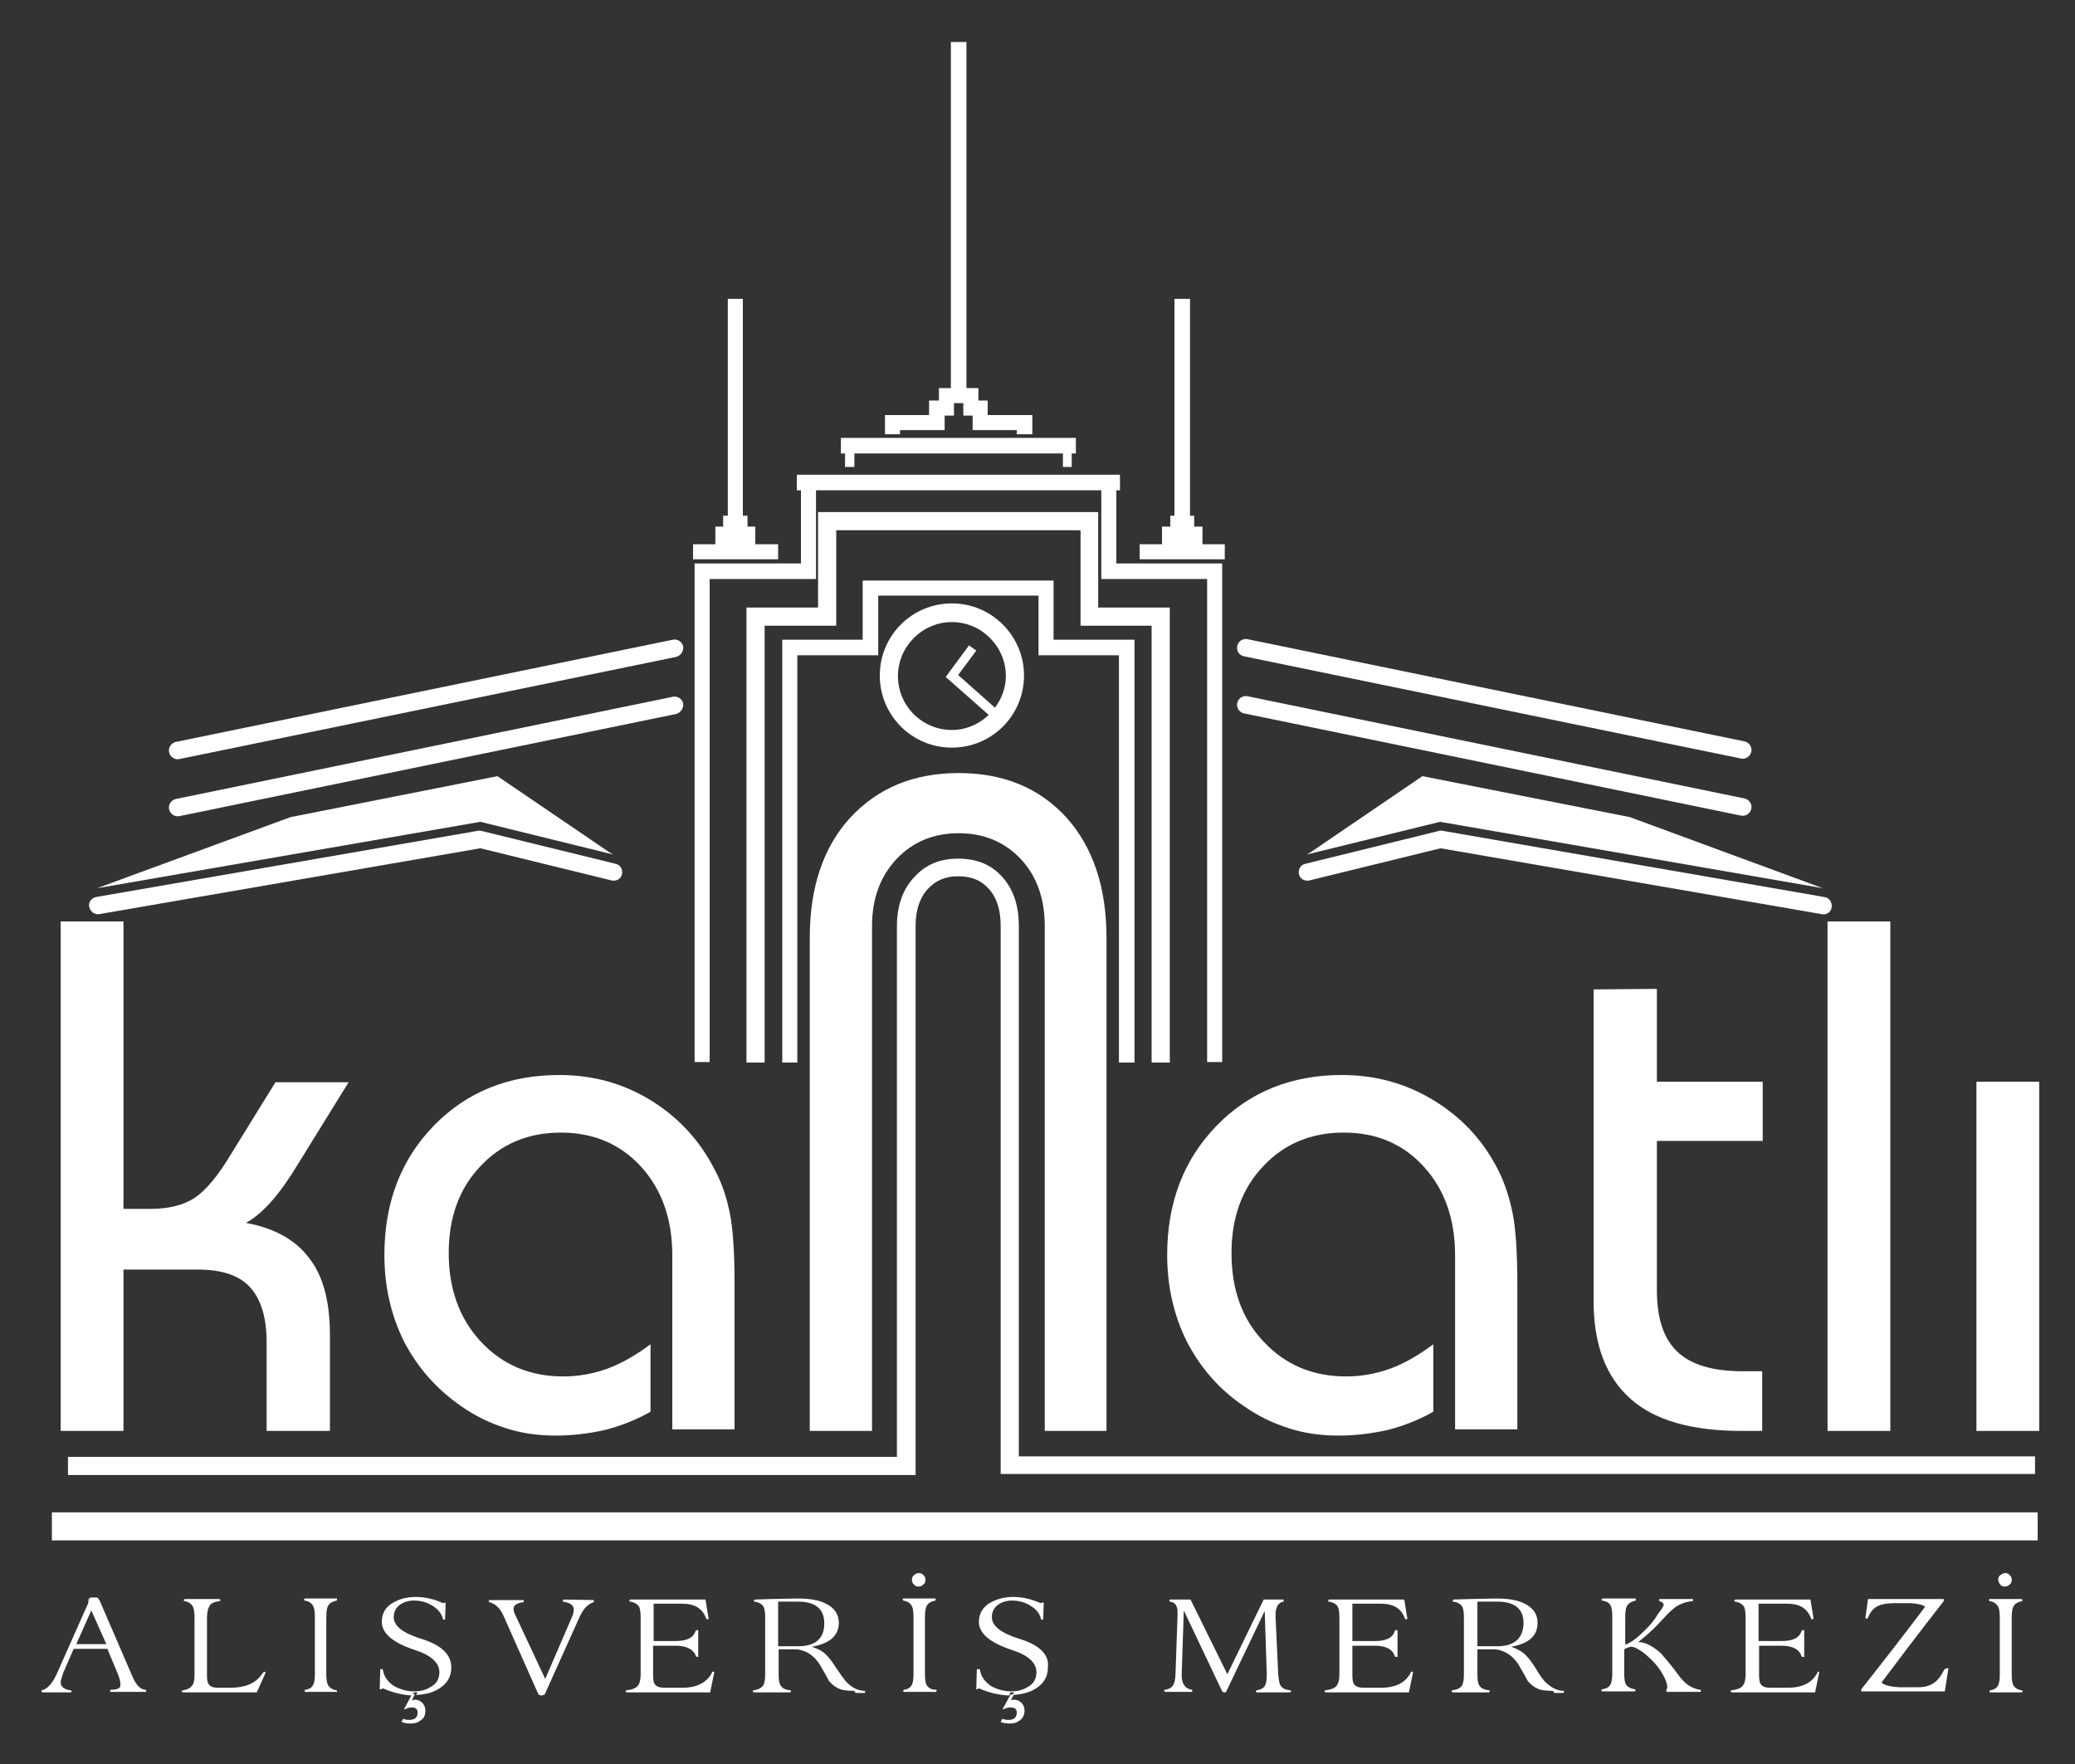 <?xml version="1.0" encoding="utf-8"?>
<!-- Generator: Adobe Illustrator 25.0.0, SVG Export Plug-In . SVG Version: 6.00 Build 0)  -->
<svg version="1.1" id="Layer_1" xmlns="http://www.w3.org/2000/svg" xmlns:xlink="http://www.w3.org/1999/xlink" x="0px" y="0px"
	 width="400px" height="340px" viewBox="0 0 400 340" style="enable-background:new 0 0 400 340;" xml:space="preserve">
<rect x="0" y="0" width="400" height="340" fill="#333333" stroke="none"/>
<style type="text/css">
	.st0{fill:#FFFFFF;}
</style>
<g>
	<g>
		<path class="st0" d="M277.2,160.2l-25.6,6.3c-0.9,0.2-1.4,1.1-1.2,2s1.1,1.4,2,1.2l25.3-6.2l73.5,12.7c0.9,0.2,1.8-0.4,1.9-1.4
			c0.1-0.9-0.5-1.8-1.4-1.9l-73.8-12.8C277.6,160.1,277.4,160.1,277.2,160.2z"/>
		<polygon class="st0" points="274.2,149.6 252.6,164.3 251.9,164.7 277.6,158.4 351.4,171.2 314.2,157.5 		"/>
		<path class="st0" d="M92.3,160.1l-73.8,12.8c-0.9,0.2-1.5,1-1.3,1.9s1,1.5,1.9,1.4l73.5-12.7l25.3,6.2c0.9,0.2,1.8-0.3,2-1.2
			s-0.3-1.8-1.2-2L93,160.2C92.7,160.1,92.5,160.1,92.3,160.1z"/>
		<polygon class="st0" points="56,157.5 18.7,171.2 92.6,158.4 118.2,164.7 117.5,164.3 95.9,149.6 		"/>
	</g>
	<path class="st0" d="M183.5,116.3c-7.7,0-13.9,6.2-13.9,13.9c0,7.7,6.2,13.9,13.9,13.9s13.9-6.2,13.9-13.9
		C197.4,122.6,191.2,116.3,183.5,116.3z M191.8,136.4l-7.1-6.3l3.5-4.7l-1.4-1l-4,5.4l-0.5,0.7l0.6,0.5l7.7,6.8
		c-1.9,1.8-4.4,2.9-7.1,2.9c-5.7,0-10.4-4.6-10.4-10.4c0-5.7,4.7-10.4,10.4-10.4s10.4,4.7,10.4,10.4
		C193.9,132.5,193.1,134.7,191.8,136.4z"/>
	<path class="st0" d="M392.3,284.2v-3.5H196.4V178.5c0-4.1-1.1-7.2-3.3-9.6c-2.1-2.3-4.9-3.4-8.4-3.4s-6.2,1.1-8.4,3.5
		c-2.3,2.4-3.4,5.6-3.4,9.6v102.2H13.1v3.5h163.4V178.5c0-3.1,0.8-5.5,2.4-7.2c1.5-1.6,3.3-2.4,5.8-2.4s4.3,0.7,5.8,2.3
		c1.6,1.7,2.4,4.1,2.4,7.2v105.7h199.4V284.2z"/>
	<g>
		<g>
			<polygon class="st0" points="218.7,204.8 218.7,123.3 203.1,123.3 203.1,111.9 166.3,111.9 166.3,123.3 150.8,123.3 150.8,204.8 
				153.7,204.8 153.7,126.3 169.3,126.3 169.3,114.8 200.2,114.8 200.2,126.3 215.7,126.3 215.7,204.8 			"/>
			<polygon class="st0" points="154.4,108.6 133.9,108.6 133.9,204.7 136.8,204.7 136.8,111.6 157.3,111.6 157.3,94.5 212.3,94.5 
				212.3,111.6 232.7,111.6 232.7,204.7 235.6,204.7 235.6,108.6 215.2,108.6 215.2,94.5 215.9,94.5 215.9,91.5 153.6,91.5 
				153.6,94.5 154.4,94.5 			"/>
			<polygon class="st0" points="150,104.9 145.6,104.9 145.6,101.5 144.1,101.5 144.1,99.4 143.2,99.4 143.2,57.6 140.3,57.6 
				140.3,99.4 139.4,99.4 139.4,101.5 137.9,101.5 137.9,104.9 133.6,104.9 133.6,107.8 150,107.8 			"/>
			<polygon class="st0" points="236.1,104.9 231.8,104.9 231.8,101.5 230.2,101.5 230.2,99.4 229.4,99.4 229.4,57.6 226.4,57.6 
				226.4,99.4 225.6,99.4 225.6,101.5 224,101.5 224,104.9 219.7,104.9 219.7,107.8 236.1,107.8 			"/>
			<polygon class="st0" points="162.9,90 164.7,90 164.7,87.4 204.9,87.4 204.9,90 206.6,90 206.6,87.4 207.4,87.4 207.4,84.4 
				162.1,84.4 162.1,87.4 162.9,87.4 			"/>
			<polygon class="st0" points="173.5,82.9 182.1,82.9 182.1,80.1 183.9,80.1 183.9,77.7 185.7,77.7 185.7,80.1 187.5,80.1 
				187.5,82.9 196,82.9 196,83.7 199,83.7 199,80 190.4,80 190.4,77.2 188.6,77.2 188.6,74.8 186.3,74.8 186.3,8.1 183.3,8.1 
				183.3,74.8 181,74.8 181,77.2 179.1,77.2 179.1,80 170.6,80 170.6,83.7 173.5,83.7 			"/>
			<path class="st0" d="M239.8,126.5l95.8,19.7c0.9,0.2,1.8-0.4,2-1.3c0.2-0.9-0.4-1.8-1.3-2l-95.8-19.7c-0.9-0.2-1.8,0.4-2,1.3
				C238.3,125.5,238.9,126.3,239.8,126.5z"/>
			<path class="st0" d="M239.8,137.5l95.8,19.7c0.9,0.2,1.8-0.4,2-1.3c0.2-0.9-0.4-1.8-1.3-2l-95.8-19.7c-0.9-0.2-1.8,0.4-2,1.3
				C238.3,136.4,238.9,137.3,239.8,137.5z"/>
			<path class="st0" d="M131.7,124.6c-0.2-0.9-1.1-1.5-2-1.3L33.9,143c-0.9,0.2-1.5,1.1-1.3,2s1.1,1.5,2,1.3l95.8-19.7
				C131.3,126.3,131.8,125.5,131.7,124.6z"/>
			<path class="st0" d="M131.7,135.6c-0.2-0.9-1.1-1.5-2-1.3L33.9,154c-0.9,0.2-1.5,1.1-1.3,2s1.1,1.5,2,1.3l95.8-19.7
				C131.3,137.3,131.8,136.4,131.7,135.6z"/>
		</g>
	</g>
	<polygon class="st0" points="157.7,98.7 157.7,117.1 143.9,117.1 143.9,204.8 147.4,204.8 147.4,120.6 161.2,120.6 161.2,102.2 
		208.3,102.2 208.3,120.6 222,120.6 222,204.8 225.5,204.8 225.5,117.1 211.7,117.1 211.7,98.7 	"/>
	<path class="st0" d="M177.1,303.2c0.4,0,0.7,0.1,0.9,0.4c0.3,0.2,0.4,0.5,0.4,0.9s-0.1,0.7-0.4,0.9c-0.3,0.3-0.6,0.4-0.9,0.4
		c-0.4,0-0.7-0.1-0.9-0.4c-0.3-0.2-0.4-0.6-0.4-0.9c0-0.4,0.1-0.7,0.4-0.9C176.4,303.4,176.7,303.2,177.1,303.2z"/>
	<path class="st0" d="M25.6,323.3l-6.3-14.6l-0.4-0.7c-0.2-0.1-0.5-0.1-0.8-0.1h-0.2c-0.2,0-0.4,0-0.6,0.1l-0.2,0.2L17,309l-6,13.5
		c-0.9,2-1.9,3.1-3,3.3l0,0.2l0.1,0.2h5.6l0.1-0.2l-0.1-0.2c-1.3-0.1-2-0.7-2-1.5c0-0.4,0.2-1,0.5-1.9l2-4.6h6.5l2.2,5.3
		c0.2,0.6,0.3,1,0.3,1.4v0.4c0,0.5-0.7,0.8-1.9,0.8l-0.1,0.2l0.1,0.2h6.8l0.1-0.2l-0.1-0.2C27.2,325.7,26.3,324.9,25.6,323.3z
		 M14.7,316.9l2.9-6.5l2.9,6.5H14.7z M50.9,322.2C50.8,322.2,50.8,322.2,50.9,322.2l-0.5,0.6c-1.2,1.7-3.2,2.5-6,2.5H42
		c-0.8,0-1.4-0.2-1.7-0.6c-0.3-0.3-0.4-0.9-0.4-1.8v-11.1c0-1,0.2-1.8,0.5-2.3s1-0.8,2-0.9l0.1-0.2l-0.2-0.2h-6.7l-0.2,0.2l0.1,0.2
		c0.8,0.1,1.4,0.5,1.7,1.1c0.2,0.4,0.3,1.1,0.3,2.1v10.9c0,1-0.1,1.7-0.4,2.1c-0.3,0.5-1,0.9-1.9,1L35,326l0.2,0.2h14.3l1.7-3.8
		C51.2,322.3,51.1,322.3,50.9,322.2L50.9,322.2z M63.2,324.7c-0.2-0.4-0.3-1.1-0.3-2.1v-10.9c0-1,0.1-1.7,0.3-2.1
		c0.3-0.6,0.8-0.9,1.7-1.1l0.1-0.2l-0.1-0.2h-6.2l-0.1,0.2l0.1,0.2c0.8,0.1,1.4,0.5,1.7,1.1c0.2,0.4,0.3,1.1,0.3,2.1v10.9
		c0,1-0.1,1.7-0.3,2.1c-0.3,0.6-0.8,0.9-1.6,1l-0.1,0.2l0.1,0.2H65V326l-0.1-0.2C64.1,325.7,63.5,325.3,63.2,324.7z M81.3,315.9
		c-3.6-1.1-5.4-2.5-5.4-4.2c0-1,0.4-1.8,1.2-2.4c0.7-0.5,1.6-0.8,2.7-0.8c1.3,0,2.4,0.3,3.4,0.9c1.2,0.7,1.9,1.5,2.2,2.7
		c0.1,0.1,0.1,0.1,0.2,0.1s0.1-0.1,0.2-0.1l0.1-3.2h-0.2l-0.3,0.1c-1.7-0.8-3.5-1.2-5.3-1.2c-1.7,0-3.1,0.4-4.3,1.1
		c-1.5,0.8-2.2,2.1-2.2,3.7c0,2.2,2.1,4,6.3,5.4c3.2,1,4.8,2.5,4.8,4.3c0,1.2-0.5,2.2-1.6,2.8c-0.9,0.6-2,0.9-3.3,0.9
		c-1.4,0-2.7-0.4-3.8-1c-1.2-0.8-2-1.8-2.2-3.2c-0.1-0.1-0.1-0.1-0.3-0.1c-0.1,0-0.2,0-0.2,0.1l-0.1,3.8h0.3l0.3-0.2
		c2,0.9,3.9,1.3,5.7,1.4l0.3-0.6h0.7l-0.3,0.5c1.7-0.1,3.1-0.4,4.4-1.2c1.6-1,2.4-2.3,2.4-4.1C87,318.9,85.1,317.1,81.3,315.9z
		 M79.4,326.6l-1.5,2.8l0.1,0.1c0.5-0.3,0.9-0.4,1.4-0.4c0.7,0,1.1,0.3,1.1,1c0,0.9-0.5,1.4-1.6,1.4c-0.5,0-0.9-0.1-1.2-0.2
		l-0.3,0.6c0.5,0.2,1.1,0.3,1.8,0.3c0.8,0,1.4-0.2,2-0.7c0.6-0.4,0.8-1,0.8-1.8c0-0.6-0.2-1.1-0.6-1.5s-0.9-0.6-1.5-0.6l-0.5,0.1
		l0.6-1.2c-0.2,0-0.3,0.1-0.4,0.1C79.7,326.7,79.6,326.6,79.4,326.6z M108.6,308.3l-0.1,0.2v0.2c1.4,0.2,2.1,0.7,2.1,1.5
		c0,0.5-0.1,1-0.4,1.6l-5.1,11.8l-5.8-12.4c-0.2-0.4-0.3-0.8-0.3-1.1c0-0.7,0.6-1.1,1.9-1.3l0.1-0.2l-0.1-0.2h-6.6l-0.1,0.2l0.1,0.2
		c1.2,0.3,2.1,1.2,2.7,2.5l6.8,15.3c0.2,0.1,0.4,0.2,0.6,0.2c0.1,0,0.3-0.1,0.6-0.2l6.8-15.1c0.7-1.5,1.6-2.4,2.7-2.7v-0.2l-0.1-0.2
		L108.6,308.3L108.6,308.3z M137.3,322.3c-1,2-2.9,3-5.8,3H128c-0.8,0-1.4-0.2-1.7-0.6c-0.3-0.3-0.4-0.9-0.4-1.8v-5.7h4.3
		c2.2,0,3.5,0.7,4,2.1l0.4,0.1v-5.2h-0.3c-0.1,0-0.1,0.1-0.2,0.1c-0.4,1.4-1.7,2-3.9,2H126v-7.2c0,0,0.1,0,0.3,0h5.2
		c2.4,0,3.9,0.9,4.6,2.8l0.1,0.2c0.1,0,0.2,0,0.2,0c0.1,0,0.2-0.1,0.2-0.1l-0.6-3.7h-11.2h-3.3l-0.2,0.2l0.1,0.2
		c0.9,0.1,1.5,0.5,1.8,1c0.2,0.4,0.3,1.1,0.3,2.1v10.9c0,1.1-0.2,1.8-0.6,2.3c-0.4,0.4-1.1,0.7-2.2,0.8l-0.1,0.2l0.2,0.2h16.1
		l0.8-3.9c0-0.1-0.2-0.1-0.4-0.1L137.3,322.3z M163,324c-0.4-0.5-1-1.3-1.8-2.5c-0.7-1.1-1.3-1.9-1.8-2.4c-0.7-0.8-1.7-1.3-2.9-1.7
		c3.4-0.6,5.2-2.1,5.2-4.6c0-1.8-1-3.1-2.9-3.9c-1.4-0.6-3.1-0.8-5.2-0.8l-4.8,0.1l-3.3,0.1l-0.2,0.2l0.1,0.2c0.9,0.1,1.5,0.5,1.8,1
		c0.2,0.4,0.3,1.1,0.3,2.1v10.9c0,1-0.1,1.7-0.4,2.2c-0.4,0.5-1,0.8-1.9,0.9l-0.1,0.2l0.2,0.2h7l0.2-0.2l-0.1-0.2
		c-1-0.1-1.6-0.4-1.9-0.9c-0.3-0.4-0.4-1.2-0.4-2.2v-4.8h3.6c2,0.3,3.5,1.4,4.6,3.4c0.7,1.2,1.2,2.1,1.5,2.7
		c0.7,0.8,1.4,1.3,2.2,1.6c0.6,0.2,1.6,0.3,2.7,0.3c0.1,0.3,0.2,0.4,0.4,0.4h1.6c0-0.1,0.1-0.1,0.1-0.2s0-0.1-0.1-0.2
		C165.3,325.9,164.1,325.2,163,324z M153.5,317.3H150v-8.6h3.8c3.4,0,5.1,1.4,5.1,4.2C158.9,315.9,157.1,317.4,153.5,317.3z
		 M178.6,324.7c-0.2-0.4-0.3-1.1-0.3-2.1v-10.9c0-1,0.1-1.7,0.3-2.1c0.3-0.6,0.8-0.9,1.7-1.1l0.1-0.2l-0.1-0.2h-6.2l-0.1,0.2
		l0.1,0.2c0.8,0.1,1.4,0.5,1.7,1.1c0.2,0.4,0.3,1.1,0.3,2.1v10.9c0,1-0.1,1.7-0.3,2.1c-0.3,0.6-0.8,0.9-1.6,1l-0.1,0.2l0.1,0.2h6.2
		l0.2-0.2l-0.1-0.2C179.5,325.7,178.9,325.3,178.6,324.7z M196.6,315.9c-3.6-1.1-5.4-2.5-5.4-4.2c0-1,0.4-1.8,1.2-2.4
		c0.7-0.5,1.6-0.8,2.7-0.8c1.2,0,2.4,0.3,3.4,0.9c1.2,0.7,1.9,1.5,2.2,2.7c0.1,0.1,0.1,0.1,0.2,0.1c0.1,0,0.1-0.1,0.2-0.1l0.1-3.2
		h-0.3l-0.3,0.1c-1.8-0.8-3.5-1.2-5.3-1.2c-1.7,0-3.1,0.4-4.4,1.1c-1.4,0.8-2.2,2.1-2.2,3.7c0,2.2,2.1,4,6.3,5.4
		c3.2,1,4.8,2.5,4.8,4.3c0,1.2-0.5,2.2-1.6,2.8c-0.9,0.6-2,0.9-3.3,0.9c-1.4,0-2.7-0.4-3.8-1c-1.2-0.8-2-1.8-2.2-3.2
		c-0.1-0.1-0.1-0.1-0.3-0.1c-0.1,0-0.2,0-0.3,0.1l-0.1,3.8h0.2l0.3-0.2c2,0.9,3.9,1.3,5.8,1.4l0.3-0.6h0.7l-0.3,0.5
		c1.6-0.1,3.1-0.4,4.4-1.2c1.6-1,2.4-2.3,2.4-4.1C202.3,318.9,200.4,317.1,196.6,315.9z M194.8,326.6l-1.5,2.8l0.1,0.1
		c0.4-0.3,0.9-0.4,1.4-0.4c0.8,0,1.2,0.3,1.2,1c0,0.9-0.5,1.4-1.6,1.4c-0.5,0-0.9-0.1-1.2-0.2l-0.3,0.6c0.5,0.2,1.1,0.3,1.8,0.3
		c0.8,0,1.4-0.2,2-0.7c0.5-0.4,0.8-1,0.8-1.8c0-0.6-0.2-1.1-0.6-1.5c-0.4-0.4-0.9-0.6-1.5-0.6l-0.5,0.1l0.6-1.2
		c-0.2,0-0.3,0.1-0.5,0.1C195,326.7,194.9,326.6,194.8,326.6z M246.8,324.8c-0.2-0.4-0.3-1.1-0.4-2.1l-0.5-10.9
		c-0.1-1.9,0.4-2.9,1.5-3.1l0.1-0.2l-0.1-0.2h-2.7h-0.9h-0.2l-7,14.4l-7.1-14.4h-4l-0.1,0.2l0.1,0.2c0.7,0.1,1.1,0.4,1.3,0.9
		c0.2,0.4,0.2,0.9,0.2,1.7l-0.4,11.4c0,0.9-0.2,1.6-0.4,2c-0.3,0.6-0.9,0.9-1.7,1l-0.1,0.2l0.2,0.2h5.1l0.2-0.2l-0.1-0.2
		c-1.4-0.2-2.1-1.3-2-3.1l0.4-12.2l7.4,15.6c0.1,0.1,0.2,0.2,0.4,0.2c0.1,0,0.3,0,0.4-0.2l7.4-15.5l0.4,12.2c0,0.9-0.1,1.7-0.3,2.1
		c-0.3,0.6-0.9,0.9-1.7,1l-0.1,0.2l0.1,0.2h6.5l0.2-0.2l-0.1-0.2C247.6,325.7,247.1,325.3,246.8,324.8z M272,322.3c-1,2-2.9,3-5.8,3
		h-3.4c-0.8,0-1.4-0.2-1.7-0.6c-0.3-0.3-0.4-0.9-0.4-1.8v-5.7h4.3c2.2,0,3.5,0.7,3.9,2.1l0.5,0.1v-5.2h-0.3c-0.1,0-0.2,0.1-0.2,0.1
		c-0.4,1.4-1.7,2-3.9,2h-4.3v-7.2c0,0,0.1,0,0.3,0h5.2c2.4,0,3.9,0.9,4.6,2.8l0.1,0.2c0.1,0,0.2,0,0.2,0c0.1,0,0.2-0.1,0.2-0.1
		l-0.6-3.7h-11.2h-3.3l-0.2,0.2l0.1,0.2c0.9,0.1,1.5,0.5,1.8,1c0.2,0.4,0.3,1.1,0.3,2.1v10.9c0,1.1-0.2,1.8-0.6,2.3
		c-0.4,0.4-1.1,0.7-2.2,0.8l-0.1,0.2l0.2,0.2h16.1l0.8-3.9c0-0.1-0.2-0.1-0.4-0.1V322.3z M297.7,324c-0.4-0.5-1-1.3-1.7-2.5
		c-0.7-1.1-1.3-1.9-1.8-2.4c-0.8-0.8-1.7-1.3-2.9-1.7c3.4-0.6,5.1-2.1,5.1-4.6c0-1.8-1-3.1-2.9-3.9c-1.4-0.6-3.1-0.8-5.2-0.8
		l-4.8,0.1l-3.3,0.1l-0.2,0.2l0.1,0.2c0.9,0.1,1.5,0.5,1.8,1c0.2,0.4,0.3,1.1,0.3,2.1v10.9c0,1-0.1,1.7-0.4,2.2s-1,0.8-1.9,0.9
		l-0.1,0.2l0.2,0.2h7l0.2-0.2l-0.1-0.2c-1-0.1-1.6-0.4-1.9-0.9c-0.3-0.4-0.4-1.2-0.4-2.2v-4.8h3.6c1.9,0.3,3.5,1.4,4.6,3.4
		c0.7,1.2,1.2,2.1,1.5,2.7c0.7,0.8,1.4,1.3,2.2,1.6c0.6,0.2,1.5,0.3,2.7,0.3c0.1,0.3,0.2,0.4,0.4,0.4h1.6c0-0.1,0.1-0.1,0.1-0.2
		s0-0.1-0.1-0.2C300.1,325.9,298.9,325.2,297.7,324z M288.3,317.3h-3.5v-8.6h3.8c3.4,0,5.1,1.4,5.1,4.2
		C293.6,315.9,291.8,317.4,288.3,317.3z M323.6,322.9c-1.4-1.9-2.6-3.3-3.3-4.1c-1.6-1.5-3.1-2.3-4.5-2.3c1.7-1.3,3.4-2.9,5-4.7
		c0.9-1,1.7-1.7,2.4-2.2c0.8-0.5,1.9-0.9,3.1-1l0.1-0.2l-0.1-0.2h-6.4l-0.1,0.2l0.1,0.2c0.5,0.2,0.8,0.4,0.8,0.7
		c0,0.3-0.4,0.9-1.1,1.8c-0.7,1.2-1.6,2.3-2.8,3.4c-1.4,1.4-2.6,2.2-3.5,2.5v-5.3c0-1,0.1-1.7,0.3-2.1c0.3-0.6,0.9-0.9,1.7-1.1
		l0.1-0.2l-0.2-0.2h-6.3l-0.2,0.2l0.1,0.2c0.9,0.1,1.5,0.5,1.7,1c0.2,0.4,0.3,1.1,0.3,2.1v10.9c0,0.9-0.1,1.6-0.3,2.1
		c-0.3,0.6-0.9,0.9-1.7,1l-0.1,0.2l0.1,0.2h6.4l0.1-0.2l-0.1-0.2c-0.9-0.1-1.5-0.5-1.8-1c-0.2-0.4-0.3-1.1-0.3-2.1v-4.6
		c0.3-0.2,0.6-0.3,0.9-0.4c0.1,0,0.2-0.1,0.4-0.1c0.3,0,0.6,0.1,0.9,0.2c0.9,0.5,1.7,1,2.4,1.7c1.6,1.4,2.7,2.9,3.4,4.6
		c0.2,0.5,0.3,0.9,0.3,1.2c0,0.3-0.1,0.5-0.2,0.7l0.1,0.3h6.5l0.1-0.2l-0.1-0.2C326.2,325.5,324.8,324.6,323.6,322.9z M350.4,322.3
		c-1,2-2.9,3-5.8,3h-3.4c-0.8,0-1.4-0.2-1.7-0.6c-0.3-0.3-0.4-0.9-0.4-1.8v-5.7h4.3c2.2,0,3.5,0.7,3.9,2.1l0.5,0.1v-5.2h-0.3
		c-0.1,0-0.2,0.1-0.2,0.1c-0.4,1.4-1.7,2-3.9,2H339v-7.2c0,0,0.1,0,0.3,0h5.2c2.4,0,3.9,0.9,4.6,2.8l0.1,0.2c0.1,0,0.2,0,0.2,0
		c0.1,0,0.1-0.1,0.2-0.1l-0.6-3.7h-11.2h-3.3l-0.2,0.2l0.1,0.2c0.9,0.1,1.5,0.5,1.8,1c0.2,0.4,0.3,1.1,0.3,2.1v10.9
		c0,1.1-0.2,1.8-0.6,2.3c-0.4,0.4-1.1,0.7-2.2,0.8l-0.1,0.2l0.2,0.2h16.1l0.8-3.9c0-0.1-0.2-0.1-0.4-0.1L350.4,322.3z M374.9,321.7
		l-0.1,0.1c-0.6,1.2-1.2,2-1.9,2.5c-0.8,0.6-1.8,0.9-3,0.9h-3.8c-1.8-0.1-2.9-0.4-3.4-0.9c3.3-4.4,7.3-9.7,12-15.7v-0.4h-14.6
		l-0.5,3.6c0,0.1,0.1,0.2,0.2,0.2s0.2,0,0.2-0.1l0.1-0.1c0.4-1.1,1.1-1.9,2-2.3c0.7-0.3,1.7-0.5,3.1-0.5c1.7,0,2.7,0,3.1,0
		c1.4,0.1,2.4,0.3,2.8,0.7c-3.3,4.4-7.4,9.7-12.3,15.9v0.4h16.1l0.7-4.4c-0.1-0.1-0.1-0.1-0.2-0.1
		C375.1,321.6,375,321.7,374.9,321.7z M389.8,325.8c-0.9-0.1-1.4-0.5-1.7-1c-0.2-0.4-0.3-1.1-0.3-2.1v-10.9c0-1,0.1-1.7,0.3-2.1
		c0.3-0.6,0.8-0.9,1.7-1.1l0.1-0.2l-0.2-0.2h-6.2l-0.1,0.2l0.1,0.2c0.8,0.1,1.4,0.5,1.7,1.1c0.2,0.4,0.3,1.1,0.3,2.1v10.9
		c0,1-0.1,1.7-0.3,2.1c-0.3,0.6-0.8,0.9-1.6,1l-0.1,0.2l0.1,0.2h6.2l0.1-0.2L389.8,325.8z"/>
	<path class="st0" d="M386.5,303.2c0.4,0,0.7,0.1,0.9,0.4c0.3,0.2,0.4,0.5,0.4,0.9s-0.1,0.7-0.4,0.9c-0.3,0.3-0.6,0.4-0.9,0.4
		c-0.4,0-0.7-0.1-0.9-0.4c-0.2-0.2-0.4-0.6-0.4-0.9c0-0.4,0.1-0.7,0.4-0.9C385.9,303.4,386.2,303.2,386.5,303.2z"/>
	<g>
		<g>
			<rect x="10" y="291.5" class="st0" width="382.8" height="5.4"/>
			<path class="st0" d="M201.4,294.2"/>
		</g>
		<g>
			<path class="st0" d="M23.8,244.7h14.3c4.6,0,8,1.1,10.1,3.4c2.1,2.3,3.2,5.8,3.2,10.7v17h12.2v-18.5c0-6.4-1.3-11.4-4-14.8
				c-2.6-3.5-6.7-5.8-12.2-6.8c1.5-0.8,3.1-2.1,4.8-4s3.4-4.3,5.1-7.1l9.9-16H53.1l-8.6,13.9c-2.5,4.2-4.9,7-7,8.4
				c-2.2,1.4-5,2.1-8.4,2.1h-5.3v-55.4H11.7v98.2h12.1V244.7z"/>
			<path class="st0" d="M141.6,275.8v-28.3c0-6-0.3-10.6-0.9-13.6c-0.6-3-1.5-5.8-2.9-8.4c-2.9-5.7-7-10.1-12.3-13.4
				c-5.4-3.3-11.2-4.9-17.7-4.9c-9.8,0-17.9,3.3-24.2,9.8c-6.4,6.6-9.5,14.9-9.5,24.9c0,6.1,1.3,11.7,3.8,16.7
				c2.6,5,6.3,9.2,11.1,12.5c2.6,1.8,5.4,3.2,8.6,4.2c3.1,1,6.3,1.4,9.5,1.4c3.3,0,6.5-0.4,9.6-1.1c3-0.8,5.9-1.9,8.7-3.5v-13
				c-2.8,2.1-5.6,3.7-8.3,4.7c-2.8,1-5.6,1.5-8.5,1.5c-6.4,0-11.7-2.2-15.9-6.7c-4.1-4.4-6.2-10.1-6.2-17.1c0-6.8,2-12.4,6.1-16.7
				c4-4.3,9.2-6.5,15.5-6.5s11.5,2.2,15.5,6.6c4,4.4,6,10.1,6,17.1v33.5h12V275.8z"/>
			<path class="st0" d="M213.3,275.8v-95c0-9.8-2.6-17.5-7.7-23.2c-5.2-5.7-12.1-8.6-20.8-8.6s-15.6,2.9-20.9,8.6
				c-5.2,5.7-7.8,13.4-7.8,23.2v95h12v-97.3c0-5.3,1.6-9.6,4.7-12.9c3.1-3.3,7.1-5,12-5s8.9,1.7,12,5s4.6,7.7,4.6,12.9v97.3H213.3z"
				/>
			<path class="st0" d="M292.5,275.8v-28.3c0-6-0.3-10.6-0.9-13.6s-1.5-5.8-2.8-8.4c-2.9-5.7-7-10.1-12.4-13.4
				c-5.4-3.3-11.3-4.9-17.7-4.9c-9.8,0-17.9,3.3-24.2,9.8c-6.4,6.6-9.5,14.9-9.5,24.9c0,6.1,1.3,11.7,3.8,16.7
				c2.6,5,6.2,9.2,11.1,12.5c2.6,1.8,5.4,3.2,8.6,4.2c3.1,1,6.3,1.4,9.5,1.4c3.3,0,6.5-0.4,9.6-1.1c3-0.8,5.9-1.9,8.7-3.5v-13
				c-2.8,2.1-5.6,3.7-8.3,4.7c-2.8,1-5.6,1.5-8.5,1.5c-6.4,0-11.7-2.2-15.9-6.7c-4.2-4.4-6.2-10.1-6.2-17.1c0-6.8,2-12.4,6.1-16.7
				c4-4.3,9.2-6.5,15.5-6.5c6.4,0,11.5,2.2,15.5,6.6c4,4.4,6,10.1,6,17.1v33.5h12V275.8z"/>
			<path class="st0" d="M307.2,190.7v60.1c0,8.4,2.4,14.6,7.1,18.8c4.7,4.2,11.9,6.2,21.4,6.2h4v-11.5h-3.8c-5.8,0-10-1.3-12.6-3.8
				s-3.9-6.4-3.9-11.8v-28.8h20.4v-11.4h-20.4v-17.9L307.2,190.7L307.2,190.7z"/>
			<g>
				<rect x="352.3" y="177.6" class="st0" width="12.1" height="98.2"/>
				<path class="st0" d="M358.3,226.7"/>
			</g>
			<g>
				<rect x="381" y="208.5" class="st0" width="12.1" height="67.3"/>
				<path class="st0" d="M387,242.2"/>
			</g>
		</g>
	</g>
</g>
</svg>
